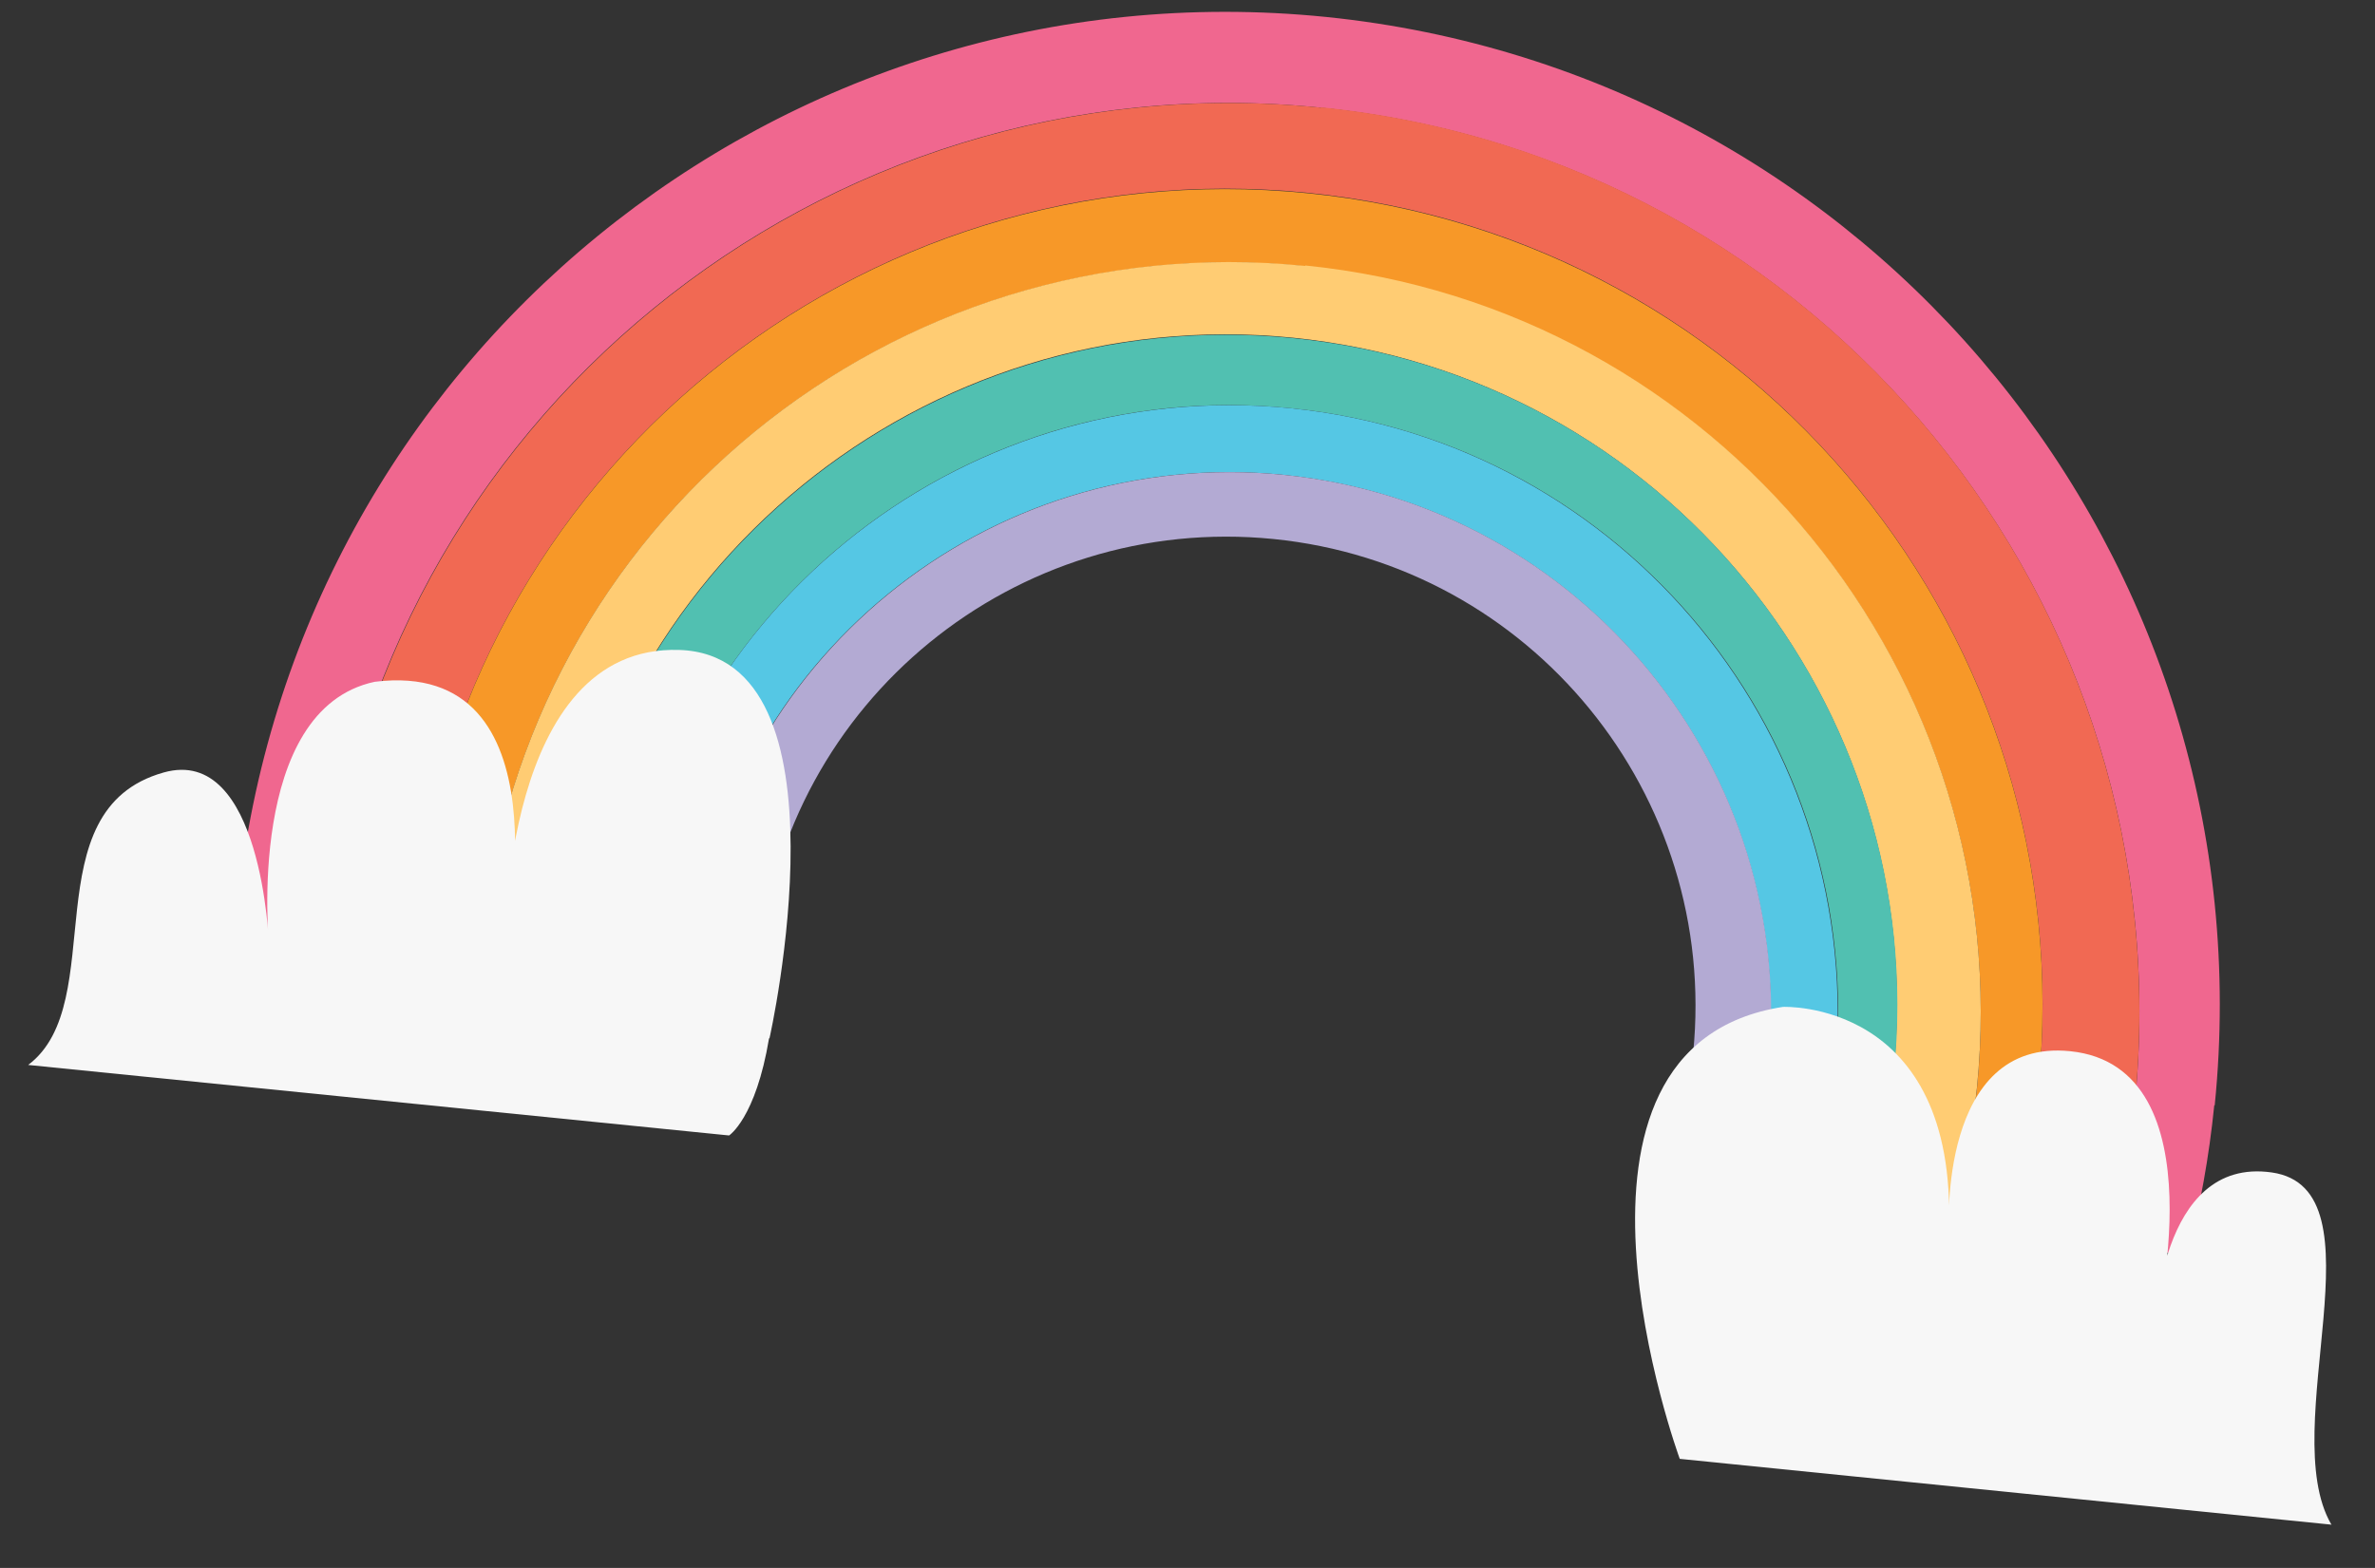 <?xml version="1.0" encoding="UTF-8"?> <svg xmlns="http://www.w3.org/2000/svg" width="53" height="35" viewBox="0 0 53 35" fill="none"><rect x="0" y="0" width="53" height="35" fill="#333333" stroke="none"/><path d="M49.423 24.674C50.651 12.483 41.775 1.616 29.589 0.378C17.403 -0.851 6.54 8.029 5.303 20.22C5.226 20.95 5.188 21.679 5.188 22.409L7.126 22.601C7.126 21.929 7.164 21.257 7.231 20.575C8.354 9.411 18.314 1.271 29.474 2.403C40.633 3.526 48.77 13.491 47.638 24.655C47.523 25.74 47.331 26.805 47.062 27.832L48.818 28.005C49.097 26.93 49.298 25.817 49.413 24.674H49.423Z" fill="#F0678F"></path><path d="M29.484 2.403C18.324 1.28 8.364 9.411 7.241 20.575C7.174 21.257 7.136 21.929 7.136 22.601L9.141 22.802C9.132 22.082 9.16 21.353 9.228 20.614C10.235 10.592 19.178 3.296 29.186 4.304C39.204 5.312 46.497 14.259 45.489 24.271C45.374 25.423 45.153 26.527 44.837 27.602L47.063 27.823C47.331 26.796 47.533 25.74 47.639 24.645C48.761 13.481 40.634 3.517 29.474 2.394L29.484 2.403Z" fill="#F16953"></path><path d="M10.772 20.94C11.703 11.725 19.916 5.014 29.128 5.946C38.34 6.877 45.047 15.094 44.116 24.309C44.001 25.404 43.79 26.46 43.483 27.477L44.836 27.612C45.153 26.546 45.373 25.433 45.488 24.281C46.496 14.259 39.203 5.322 29.186 4.314C19.168 3.306 10.234 10.601 9.227 20.623C9.15 21.363 9.121 22.092 9.141 22.812L10.685 22.966C10.676 22.294 10.695 21.622 10.772 20.94Z" fill="#F79828"></path><path d="M29.128 5.936C19.916 5.005 11.703 11.725 10.772 20.93C10.705 21.612 10.676 22.284 10.685 22.956L12.403 23.129C12.374 22.409 12.393 21.679 12.461 20.94C13.295 12.713 20.636 6.713 28.859 7.539C37.083 8.374 43.09 15.718 42.255 23.945C42.14 25.097 41.89 26.21 41.535 27.266L43.483 27.458C43.79 26.441 44.001 25.385 44.116 24.29C45.047 15.075 38.33 6.857 29.128 5.926V5.936Z" fill="#FFCC73"></path><path d="M13.948 21.257C14.697 13.798 21.356 8.355 28.811 9.113C36.267 9.862 41.708 16.524 40.95 23.983C40.835 25.087 40.595 26.143 40.249 27.141L41.545 27.276C41.9 26.22 42.149 25.106 42.264 23.954C43.099 15.727 37.093 8.374 28.869 7.549C20.646 6.723 13.296 12.723 12.47 20.95C12.394 21.689 12.374 22.418 12.413 23.138L13.9 23.292C13.871 22.62 13.881 21.948 13.958 21.266L13.948 21.257Z" fill="#51C0B1"></path><path d="M28.812 9.113C21.356 8.365 14.697 13.798 13.948 21.257C13.881 21.938 13.862 22.62 13.891 23.282L15.407 23.436C15.359 22.774 15.369 22.092 15.436 21.401C16.108 14.768 22.028 9.929 28.658 10.601C35.289 11.273 40.125 17.187 39.453 23.829C39.338 24.933 39.079 25.999 38.695 26.988L40.24 27.141C40.595 26.143 40.835 25.078 40.941 23.983C41.689 16.524 36.258 9.862 28.802 9.113H28.812Z" fill="#55C7E4"></path><path d="M16.952 21.401C17.528 15.651 22.661 11.456 28.419 12.032C34.166 12.608 38.36 17.743 37.784 23.503C37.669 24.684 37.352 25.788 36.892 26.805L38.705 26.988C39.089 25.999 39.348 24.943 39.463 23.829C40.135 17.196 35.299 11.273 28.668 10.601C22.038 9.929 16.117 14.768 15.445 21.401C15.378 22.082 15.369 22.764 15.417 23.436L16.971 23.59C16.894 22.869 16.885 22.14 16.971 21.391L16.952 21.401Z" fill="#B3AAD3"></path><path d="M17.172 23.177C17.172 23.177 19.1 14.633 15.157 14.508C11.213 14.383 11.27 21.074 11.27 21.074C11.27 21.074 12.7 14.681 8.363 15.219C5.475 15.833 6.002 21.074 6.002 21.074C6.002 21.074 5.849 16.62 3.651 17.244C0.677 18.079 2.481 22.38 0.629 23.772L16.27 25.346C16.27 25.346 16.865 24.962 17.162 23.177H17.172Z" fill="#F7F7F7"></path><path d="M52.032 34.034L37.485 32.565C37.485 32.565 34.107 23.359 39.788 22.476C39.788 22.476 43.674 22.303 43.492 27.448C43.492 27.448 43.252 23.167 46.198 23.465C49.585 23.81 48.088 29.704 48.088 29.704C48.088 29.704 48.155 25.807 50.698 26.172C53.241 26.537 50.784 31.884 52.022 34.024L52.032 34.034Z" fill="#F7F7F7"></path></svg> 